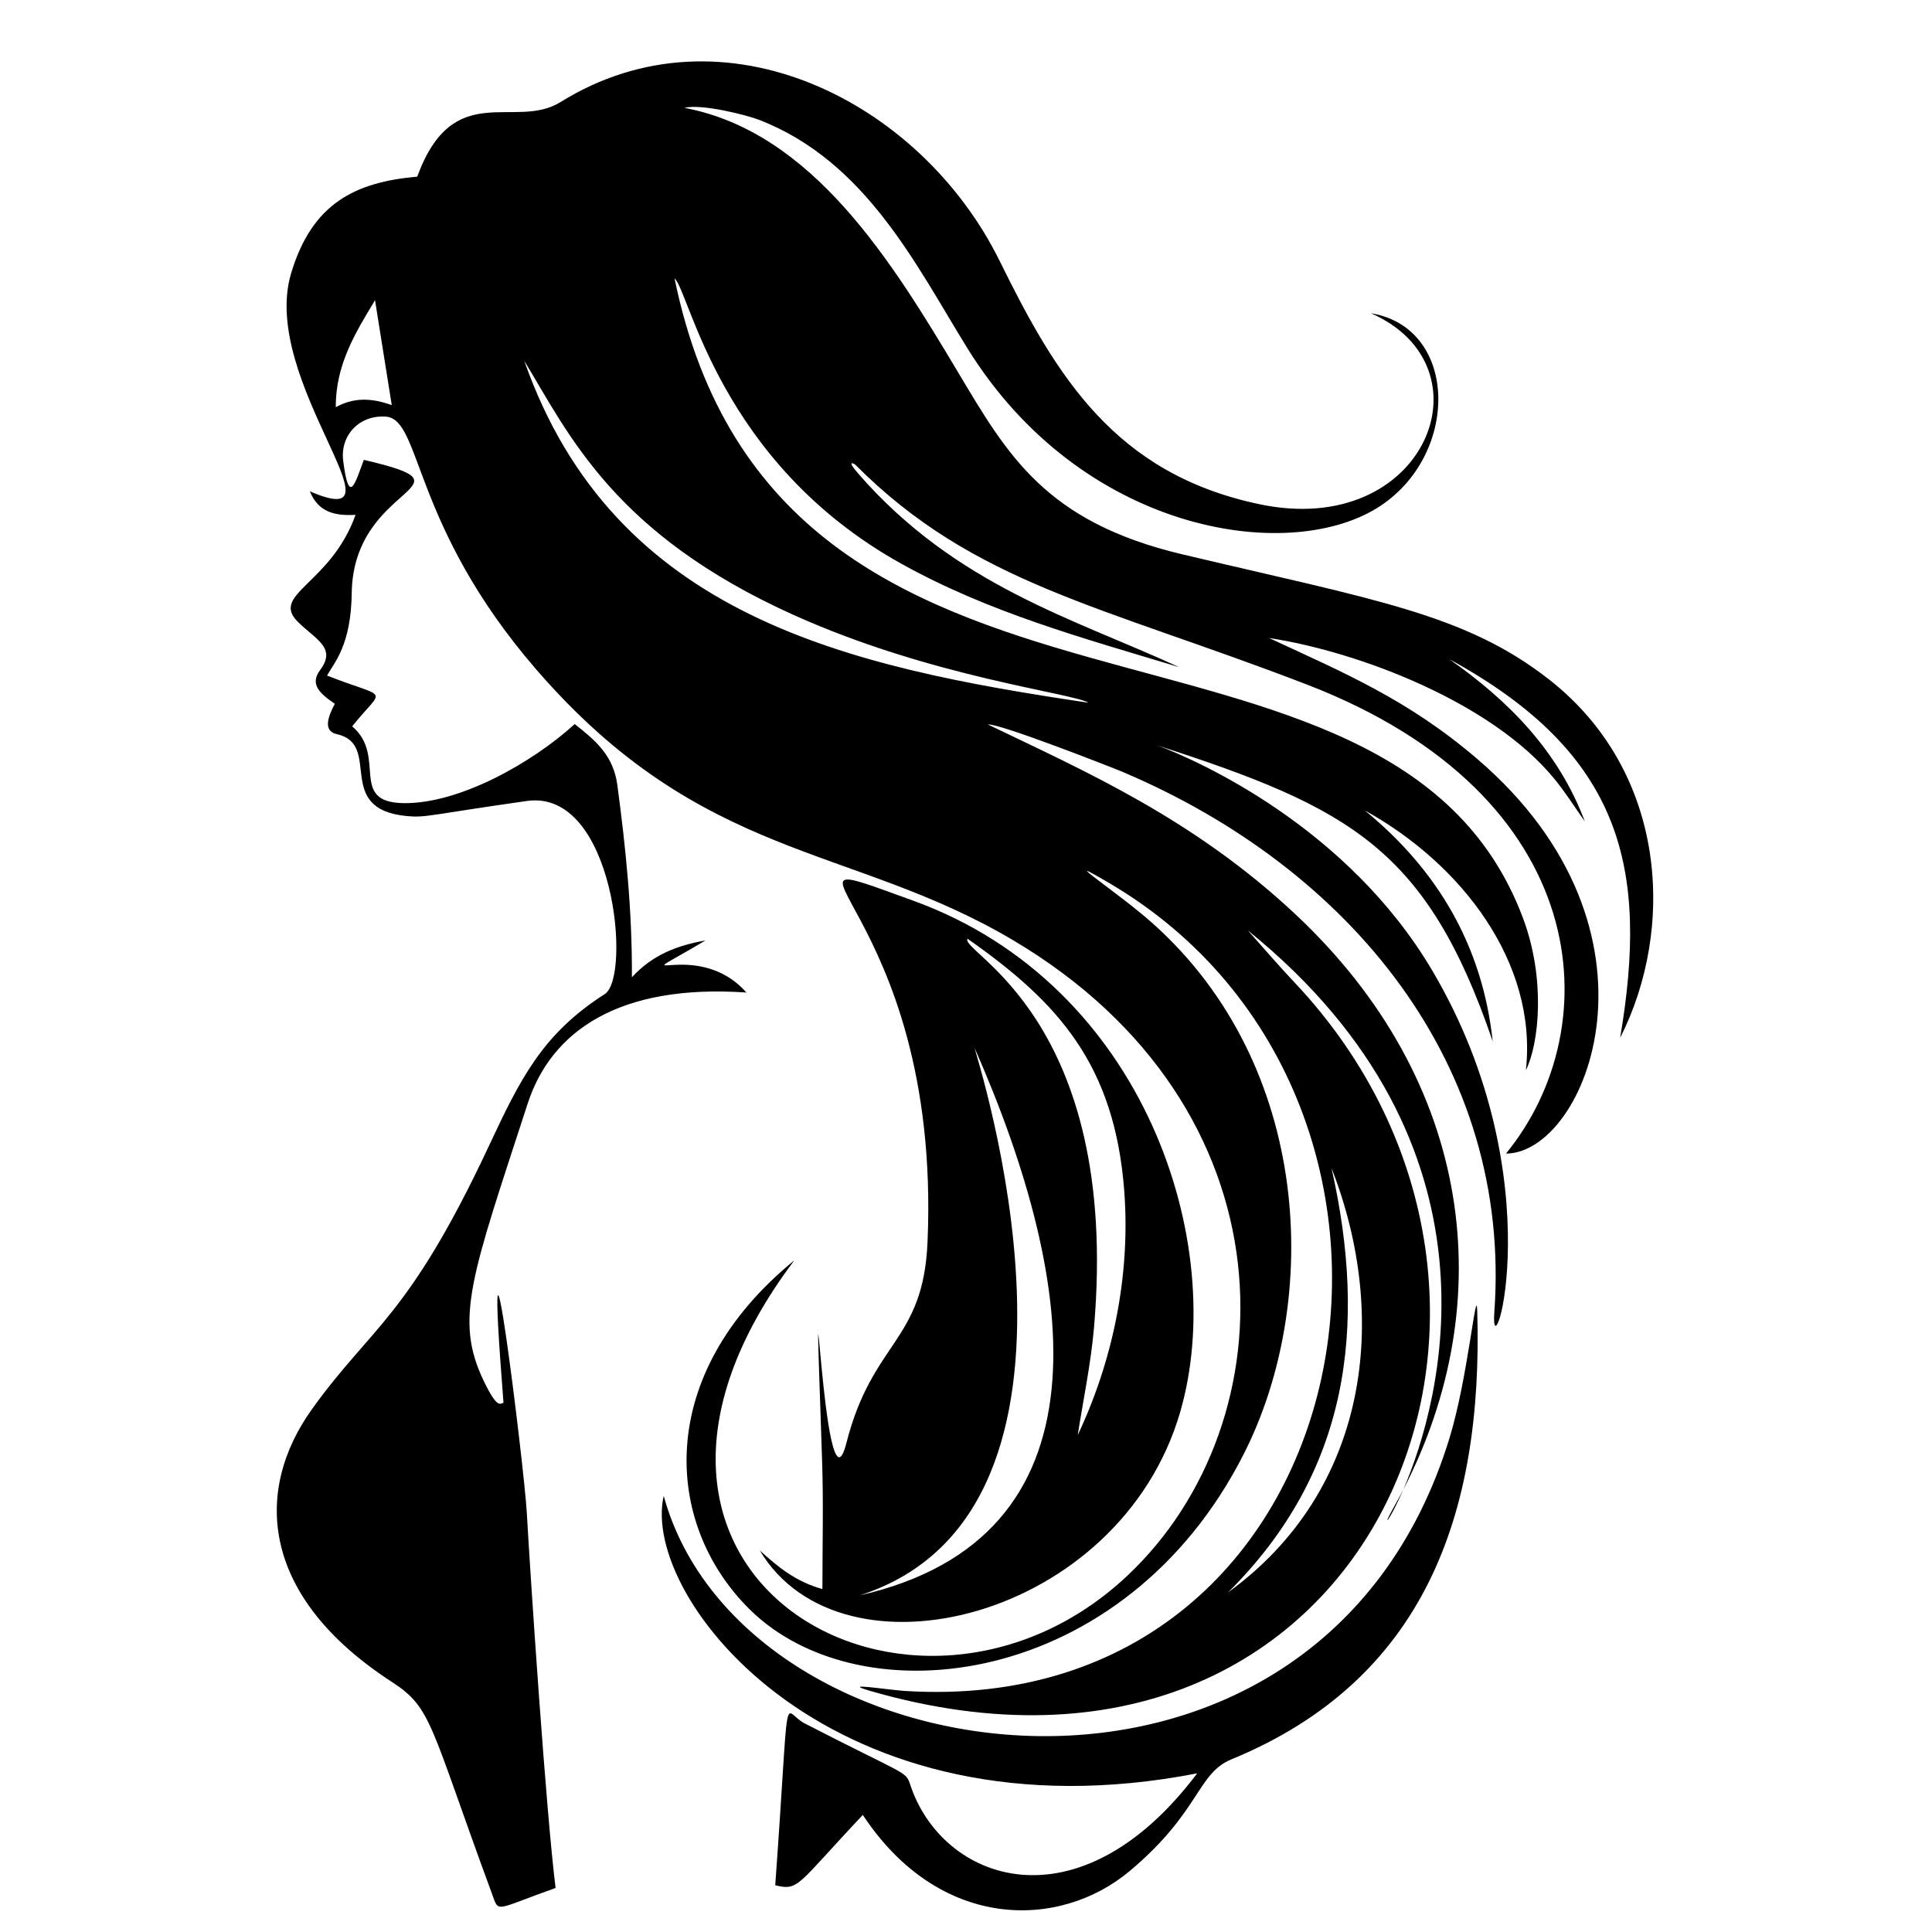<svg version="1.0" preserveAspectRatio="xMidYMid meet" height="500" viewBox="0 0 375 375" zoomAndPan="magnify" width="500" xmlns:xlink="http://www.w3.org/1999/xlink" xmlns="http://www.w3.org/2000/svg"><path fill-rule="nonzero" fill-opacity="1" d="M 300.711 131.918 C 284.391 119.113 266.707 116.43 229.469 107.59 C 202.98 101.305 195.609 88.418 185.969 72.273 C 173.219 50.922 157.777 25.617 132.828 20.93 C 136.164 20.105 144.91 22.316 147.391 23.281 C 168.129 31.34 177.887 51.617 187.754 67.566 C 209.785 103.18 249.492 109.496 267.188 98.668 C 283.426 88.727 283.277 63.625 266.09 60.797 C 289.859 71.176 276.734 104.656 244.465 97.871 C 216.375 91.961 205.031 72.992 194.051 50.688 C 178.75 19.609 140.375 0.191 108.781 19.82 C 99.926 25.32 88.004 15.137 80.984 34.285 C 68.977 35.352 60.562 39.434 56.496 53.082 C 50.289 73.898 79.98 103.934 60.141 95.363 C 61.777 99.418 64.961 100.156 69.012 99.93 C 64.211 113.402 52.379 115.324 57.824 120.707 C 61.32 124.164 65.383 125.727 62.117 130.086 C 60.051 132.848 62.141 134.668 64.992 136.602 C 63.93 138.652 62.418 141.844 65.383 142.5 C 74.348 144.484 64.625 157.059 78.996 158.402 C 82.676 158.746 83.344 158.16 102.262 155.469 C 119.258 153.051 122.582 189.629 117.387 192.949 C 105.176 200.75 100.926 209.562 94.824 222.582 C 79.262 255.789 72.109 257.414 60.574 273.488 C 49.047 289.555 50.719 310.02 76.035 326.441 C 83.898 331.543 83.336 334.559 95.434 367.418 C 96.922 371.453 95.719 370.742 107.84 366.457 C 105.996 351.789 102.984 306.605 102.254 293.645 C 101.727 284.285 93.52 218.59 97.727 272.273 C 97.059 272.469 96.512 273.449 93.926 268.102 C 88.09 256.027 91.562 247.602 102.418 214.215 C 106.977 200.191 120.066 190.949 144.875 192.648 C 134.992 181.438 119.297 192.969 136.938 182.543 C 131.531 183.484 126.668 185.293 122.652 189.691 C 122.723 176.801 121.457 164.598 119.828 152.383 C 119.055 146.598 115.547 143.684 111.551 140.543 C 103.258 148.098 89.195 155.992 78.438 155.891 C 67.52 155.789 75.207 146.77 68.359 140.988 C 74.625 133.129 75.688 135.938 63.48 131.125 C 64.887 128.57 68.137 125.262 68.27 115.129 C 68.551 93.586 93.77 94.672 70.625 89.258 C 68.969 93.586 67.762 98.453 66.617 89.473 C 65.973 84.418 69.848 80.484 74.922 80.871 C 81.852 81.402 79.891 101.969 104.078 129.934 C 136.34 167.234 165.023 163.809 196.488 182.402 C 251.625 214.98 250.598 275.859 218.902 305.766 C 177.699 344.648 107.895 306.047 154.191 244.621 C 126.977 266.836 128.777 295.77 145.453 312.324 C 167.141 333.855 218.344 327.754 241.434 282.184 C 256.465 252.516 254.746 206.879 223.691 179.184 C 217.012 173.227 204.355 164.977 215.273 171.383 C 287.434 213.746 266.023 333.746 175.762 328.219 C 172.141 327.996 162.859 326.453 168.902 328.203 C 265.938 356.297 309.617 252.453 251.211 190.633 C 248.121 187.363 245.195 183.934 242.195 180.582 C 293.73 222.273 279.668 272.246 272.375 289.148 C 291.125 252.809 286.195 209.996 251.422 177.441 C 231.641 158.922 210.844 149.805 191.77 140.629 C 193.664 140.27 215.988 149.016 217.766 149.77 C 262.305 168.598 293.512 206.91 290.047 254.688 C 289.086 267.973 302.078 229.113 277.988 188.359 C 261.445 160.375 232.348 147.578 224.781 144.727 C 262.078 156.805 276.953 164.742 289.734 202.117 C 287.75 183.695 279.137 168.961 264.906 157.301 C 283.758 167.73 298.461 186.891 296.172 207.742 C 298.766 202.484 300.02 189.98 295.621 178.227 C 269.824 109.285 151.359 153.438 130.93 54.035 C 133.871 56.578 139.531 89.695 174.887 109.383 C 191.965 118.895 209.984 123.785 228.871 129.492 C 208.438 120.082 185.559 113.715 166.594 91.938 C 164.125 89.105 165.832 90.02 166.023 90.211 C 189.141 113.398 213.844 117.523 253.695 132.879 C 309.555 154.406 312.383 199.398 292.312 223.906 C 307.867 223.906 325.797 180.758 286.707 147.285 C 273.285 135.793 260.902 130.609 246.324 123.836 C 263.898 126.527 289.559 136.375 301.68 151.145 C 303.832 153.766 305.645 156.664 307.613 159.434 C 302.508 145.875 292.938 136.09 281.301 127.941 C 314.992 146.332 320.031 168.566 314.469 201.445 C 325.172 180.355 323.723 149.969 300.715 131.918 Z M 65.176 79.035 C 65.125 70.82 68.965 64.605 72.793 58.273 L 76.039 78.629 C 72.656 77.438 69.07 76.887 65.176 79.035 Z M 238.359 309.09 C 261.922 285.723 265.387 257.52 258.445 226.719 C 269.805 255.797 265.656 289.301 238.359 309.09 Z M 154.086 119.383 C 180.961 131.488 208.258 134.523 211.27 136.398 C 164.777 129.492 119.238 119.77 101.754 70.02 C 110.555 84.566 119.301 103.719 154.086 119.383 Z M 270.461 292.68 C 271.125 291.508 271.758 290.332 272.371 289.148 C 269.754 295.203 268.012 297.016 270.461 292.68 Z M 147.473 300.934 C 163.312 327.574 217.371 314.395 229.078 274.059 C 238.512 241.551 222.316 191.191 177.332 174.848 C 143.613 162.598 182.883 175.531 180.031 241.129 C 179.188 260.539 169.34 260.23 164.281 280.102 C 159.773 297.785 157.508 221.957 159.57 283.578 C 159.844 291.77 159.629 299.98 159.629 308.438 C 154.402 306.977 150.953 304.102 147.473 300.934 Z M 187.805 182.215 C 205.262 194.445 216.426 206.543 218.234 231.422 C 219.426 247.816 215.906 264.352 209.188 278.547 C 210.262 271.637 211.742 264.684 212.348 257.66 C 217.516 197.465 186.086 184.727 187.805 182.215 Z M 189.164 203.398 C 209.527 249.652 216.09 298.445 166.855 309.664 C 218.504 293.102 189.113 203.926 189.164 203.398 Z M 286.73 254.469 C 287.93 294.254 276.254 326.168 239.031 341.484 C 232.301 344.254 232.996 351.637 219.324 363.125 C 205.594 374.66 182.332 374.785 167.469 352.277 C 154.602 365.926 155.086 367.055 150.473 365.926 C 153.426 325.195 151.68 332.188 156.164 334.5 C 175.82 344.633 175.781 343.684 176.664 346.375 C 182.828 365.176 209.219 374.93 232.375 344.203 C 161.789 357.938 124.219 310.379 128.828 290.348 C 144.246 346.68 255.957 362.098 281.352 279.117 C 284.969 267.301 286.559 248.836 286.73 254.469 Z M 286.73 254.469" fill="#000000"></path></svg>